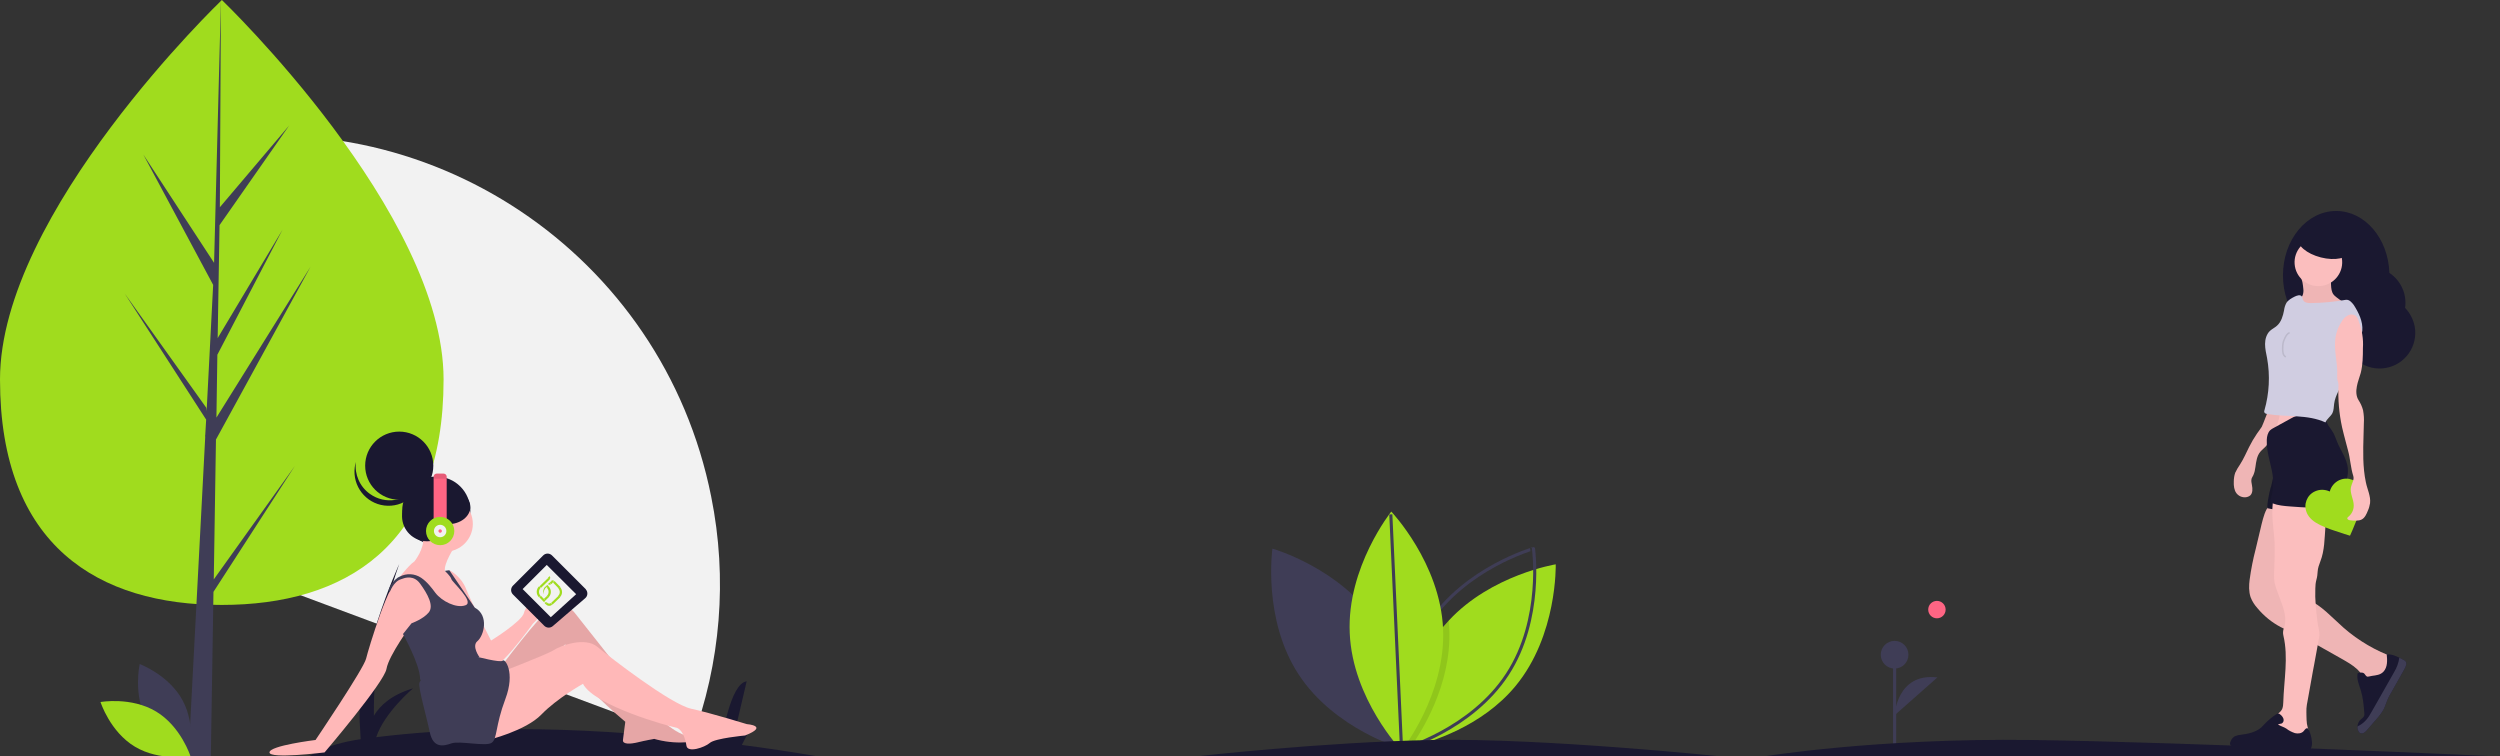 <?xml version="1.0" encoding="UTF-8"?> <!-- Generator: Adobe Illustrator 24.0.0, SVG Export Plug-In . SVG Version: 6.00 Build 0) --> <svg xmlns="http://www.w3.org/2000/svg" xmlns:xlink="http://www.w3.org/1999/xlink" version="1.1" id="Vrstva_1" x="0px" y="0px" viewBox="0 0 1606.8 486.2" xml:space="preserve"><rect x="0" y="0" width="1606.8" height="486.2" fill="#333333" stroke="none"/> <path fill="#F2F2F2" d="M117.9,92.6l56.3,282.9l270.3,100.8c18.8-50.2,23.2-104.6,12.6-157.1C426,163,274.2,61.5,117.9,92.6z"></path> <path fill="#A0DC1E" d="M285.1,243.9c0,107.4-63.8,144.9-142.6,144.9S0,351.3,0,243.9S142.6,0,142.6,0S285.1,136.6,285.1,243.9z"></path> <polygon fill="#3F3D56" points="137.4,372.4 138.8,282.5 199.6,171.4 139.1,268.4 139.7,228 181.6,147.6 139.9,217.3 139.9,217.3 141.1,144.7 185.9,80.6 141.3,133.2 142,0 137.4,176.4 137.7,169.1 92.1,99.3 137,183.1 132.8,264.2 132.6,262.1 80.1,188.6 132.5,269.7 131.9,279.8 131.8,280 131.9,280.8 121.1,486.7 135.5,486.7 137.2,380.4 189.5,299.5 "></polygon> <circle fill="#FF6584" cx="1244.9" cy="391.8" r="5.6"></circle> <line fill="none" stroke="#3F3D56" stroke-width="2" stroke-miterlimit="10" x1="1217.7" y1="484" x2="1217.7" y2="420.8"></line> <circle fill="#3F3D56" cx="1217.7" cy="420.8" r="8.9"></circle> <path fill="#3F3D56" d="M1217.7,459.7c0,0,1.3-27.5,27.5-24.3"></path> <path fill="#3F3D56" d="M884.9,400.6c23.2,35.5,16.8,80.8,16.8,80.8s-43.9-12.4-67.1-48c-23.2-35.5-16.8-80.8-16.8-80.8 S861.7,365.1,884.9,400.6z"></path> <path fill="#A0DC1E" d="M901.8,481c0,0,0.6-0.1,1.6-0.3c0.8-0.2,2-0.4,3.4-0.7c12.5-2.9,45.6-12.9,67.2-39 c27.1-32.7,25.9-78.3,25.9-78.3s-41.4,6.7-68.7,36.1c-1.2,1.3-2.3,2.6-3.5,3.9c-23.6,28.4-25.8,66.7-25.9,76.1 C901.8,480.2,901.8,481,901.8,481z"></path> <path fill="none" stroke="#3F3D56" stroke-width="2" stroke-miterlimit="10" d="M918.5,400.6c-23.2,35.5-16.8,80.8-16.8,80.8 s43.9-12.4,67.1-48c23.2-35.5,16.8-80.8,16.8-80.8S941.7,365.1,918.5,400.6z"></path> <path opacity="0.1" d="M901.8,478.8c0.6,0.7,1.2,1.4,1.6,1.9c1,1.1,1.5,1.7,1.5,1.7s0.7-0.9,1.8-2.4c6.3-8.7,26.4-39.8,24.8-75.6 c-0.1-1.9-0.2-3.7-0.4-5.6c-1.2,1.3-2.3,2.6-3.5,3.9C904.2,431.1,902,469.4,901.8,478.8z"></path> <path fill="#A0DC1E" d="M867.5,406.9c1.8,42.4,33.3,75.5,33.3,75.5s28.5-35.7,26.7-78.1s-33.3-75.5-33.3-75.5 S865.6,364.5,867.5,406.9z"></path> <line fill="none" stroke="#3F3D56" stroke-width="2" stroke-miterlimit="10" x1="900.8" y1="481.2" x2="893.9" y2="330.6"></line> <path fill="#3F3D56" d="M94.2,462.7c8.8,16.4,27.6,23.4,27.6,23.4s4.4-19.5-4.4-35.9c-8.8-16.4-27.6-23.4-27.6-23.4 S85.4,446.3,94.2,462.7z"></path> <path fill="#A0DC1E" d="M100.3,457.3c16,9.6,22.1,28.7,22.1,28.7s-19.7,3.5-35.7-6.1c-16-9.6-22.1-28.7-22.1-28.7 S84.3,447.7,100.3,457.3z"></path> <path fill="#1A1830" d="M526,486.2c-17.1-2.9-33.5-5.4-49.2-7.4l6.2-12.1c-2.1-0.7-11.3,6.2-11.3,6.2l8.2-35 c-10.6,1.3-15.9,37.1-15.9,37.1l-11.8-12.1l5.7,13.6c-48.2-5.7-89.8-7.8-124.9-7.9l5.3-10.3c-2.1-0.7-11.3,6.2-11.3,6.2l8.2-35 c-10.6,1.3-15.9,37.1-15.9,37.1l-11.8-12.1l6.1,14.4c-24,0.4-48,2-71.8,4.9c5.4-16.1,23.7-31.4,23.7-31.4 c-14,4.2-21.3,11.1-25.2,17.6c-0.3-33.2,5.2-66.2,16.3-97.5c0,0-28.9,62.9-25.2,105.1l0.4,7.5c-24.5,3.5-34.1,11.8-34.1,11.8 L526,486.2z"></path> <circle fill="#1A1830" cx="280.4" cy="328.2" r="21.9"></circle> <circle fill="#1A1830" cx="256.6" cy="299.3" r="21.9"></circle> <path fill="#1A1830" d="M237.7,317.4c9.8,7.1,23.5,4.9,30.6-4.9c1.4-2,2.5-4.2,3.2-6.6c-1.5,12-12.5,20.5-24.5,19 s-20.5-12.5-19-24.5c0.1-1.2,0.4-2.4,0.7-3.5C227.8,304.9,231.2,312.8,237.7,317.4z"></path> <circle fill="#FFB8B8" cx="286" cy="336.7" r="17.9"></circle> <path fill="#FFB8B8" d="M292.2,351.4c0,0-7.3,11-6.2,15.7c0,0,4.8,2.2,4.8,2.9c0,0.7,4.4,7.7,4.4,7.7l5.1,6.9l2.2,9.1h-10.6 l-11.7-9.1l-11.3-12.4c0,0-7.7-3.7-11.7-0.7l-2.2,1.8c0,0,7.7-10.2,11.3-12.4c0,0,6.6-8,5.8-16.1L292.2,351.4z"></path> <path fill="#FFB8B8" d="M289.3,366.7c0,0,7.3,4,10.2,11.7c2.9,7.7,16.1,33.3,16.1,33.3s1.1,16.4,0.4,17.2s-9.1-7.3-10.6-9.5 c-1.5-2.2-7.3-28.5-7.3-28.5l-9.5-15.3l-1.8-8.8H289.3z"></path> <path fill="#FFB8B8" d="M312.3,412.8l3.3-1.1c0,0,20.1-12.4,21.2-17.9c1.1-5.5,17.2-23.8,17.5-13.9c0.4,9.9-11.7,20.8-11.7,20.8 s-26.3,36.9-27.8,26.3L312.3,412.8z"></path> <path fill="#FFB8B8" d="M279.1,387.5c0,0-0.4,10.2-14.6,13.9c0,0-14.6,19.7-16.1,28.5c-1.5,8.8-39.8,53.7-39.8,53.7 s-35.4,4.4-35.4,0s29.6-8,29.6-8s31.1-46,32.5-52.3c1.5-6.2,15.3-52.3,21.9-51.9c0,0,6.2-2.9,9.9-0.7 C270.7,372.9,279.1,387.5,279.1,387.5z"></path> <path fill="#FFB8B8" d="M321.8,428.8c0,0,25.6-34.3,31.1-36.5c5.5-2.2,12.4-3.7,16.4,1.5s51.5,65,51.5,65s16.8,17.2,25.2,13.9 c0,0,4.4,3.7-5.8,4.4c-6.7,0.4-13.3-0.4-19.7-2.2c0,0-6.2,1.1-10.6,2.2c-4.4,1.1-9.9,1.5-9.5-1.5l1.5-11.7c0,0-37.6-31.1-38.7-44.2 c0,0,0.7-6.2,0-5.5c-0.7,0.7-16.1,17.2-23,20.8c-6.9,3.7-24.1,8.8-24.1,8.8L321.8,428.8z"></path> <path opacity="0.1" d="M321.8,428.8c0,0,25.6-34.3,31.1-36.5c5.5-2.2,12.4-3.7,16.4,1.5s51.5,65,51.5,65s16.8,17.2,25.2,13.9 c0,0,4.4,3.7-5.8,4.4c-6.7,0.4-13.3-0.4-19.7-2.2c0,0-6.2,1.1-10.6,2.2c-4.4,1.1-9.9,1.5-9.5-1.5l1.5-11.7c0,0-37.6-31.1-38.7-44.2 c0,0,0.7-6.2,0-5.5c-0.7,0.7-16.1,17.2-23,20.8c-6.9,3.7-24.1,8.8-24.1,8.8L321.8,428.8z"></path> <path fill="#FFB8B8" d="M317.8,433.6c0,0,33.6-12.8,38-15.7c4.4-2.9,20.1-8.8,28.1-2.2c8,6.6,47.1,36.9,60.3,39.8 c13.2,2.9,35.8,9.9,35.8,9.9s14.6,1.1-1.1,7.3c0,0-19.4,1.8-22.7,4.8c-3.3,2.9-14.3,6.6-15,1.8s-2.9-11-6.9-11.7 c-4-0.7-52.3-13.9-59.6-28.1c0,0-16.4,9.1-26.7,19.7c-10.2,10.6-34.3,16.4-34.3,16.4L317.8,433.6z"></path> <path fill="#3F3D56" d="M305.8,421.9c0,0,16,4.3,17.3,2.7s8.3,7.2,1.7,24.7s-5.1,25.6-8.8,28.1c-3.7,2.6-20.8-1.5-25.9,0.4 c-5.1,1.8-11.7,3.3-13.9-7.3c-2.2-10.6-7.7-29.2-6.6-31.8c1.1-2.6,6.9-8.4,6.9-8.4l12.1-6.2L305.8,421.9z"></path> <path fill="#3F3D56" d="M250.4,380.8c0,0,2.5-7.1,7.3-8.5c0.4-0.1,0.8-0.2,1.2-0.4c1.8-0.7,7.2-2.2,11.1,3.2 c4.8,6.6,9.1,14.3,5.5,18.6s-11,6.9-11,6.9l-5.5,6.9c0,0,11,19.7,11,28.9c0,0,0.4,3.7,6.6-2.9c6.2-6.6,31.6-11.1,31.6-11.1 s-5.3-7.1-1.3-10.4c4-3.3,7.7-16.4-1.8-21.5l-16.3-24l-2.9,0.4c0,0,3.8,3.5,4.2,5.3c0.4,1.8,15,14.6,9.1,16.8 c-5.8,2.2-15.3-2.6-19.4-8c-2.2-3-5.3-7.1-9.2-9.7c-4.1-2.7-9.3-3-13.7-0.7l-1.2,0.6l0,0c-2.4,1.7-4.3,4-5.4,6.7l-0.4,1L250.4,380.8 z"></path> <circle fill="#1A1830" cx="274.5" cy="331.8" r="16.1"></circle> <ellipse fill="#1A1830" cx="288" cy="325.8" rx="14.3" ry="11.1"></ellipse> <ellipse fill="#A0616A" cx="282.7" cy="343.3" rx="2.4" ry="4.2"></ellipse> <path fill="#FF6584" d="M278.7,306.4v29.1h8.4v-29.1c0-1.1-0.9-2-2-2h-4.5C279.6,304.4,278.7,305.3,278.7,306.4z"></path> <circle fill="#A0DC1E" cx="282.9" cy="341.3" r="9.1"></circle> <circle fill="#F2F2F2" cx="282.9" cy="341.3" r="4"></circle> <circle fill="#FF6584" cx="282.9" cy="341.3" r="1.1"></circle> <path opacity="0.1" d="M278.7,306.4v1.3h8.4v-1.3c0-1.1-0.9-2-2-2h-4.5C279.6,304.4,278.7,305.3,278.7,306.4z"></path> <path fill="#1A1830" d="M376.3,378.5l-21.5-21.5c-1.6-1.6-4.1-1.6-5.7,0l-19.4,19.4c-1.6,1.6-1.6,4.1,0,5.7l20.1,20.1 c1.5,1.5,3.9,1.6,5.5,0.2l20.8-17.9c1.7-1.4,1.9-4,0.4-5.7C376.5,378.6,376.4,378.5,376.3,378.5z"></path> <polygon fill="#F2F2F2" points="370.3,381.9 351.4,363.1 335.9,378.6 354,396.7 "></polygon> <path fill="#1A1830" d="M937.4,486.2H768.3c0,0,81.5-9.3,152.9-10.6s185.2,10.6,185.2,10.6H937.4z"></path> <path fill="#1A1830" d="M1370.2,486.2h236.6c0,0-201.3-9.3-301.3-10.6c-100-1.3-172,10.6-172,10.6H1370.2z"></path> <path fill="#1A1830" d="M1545.8,197.9c1.3-8.8-2.7-17.6-10.1-22.5c-0.7-22.1-15.7-39.8-34.2-39.8c-18.9,0-34.2,18.5-34.2,41.4 s15.3,41.4,34.2,41.4c1.8,0,3.6-0.2,5.3-0.5c2.2,12.5,14.1,20.8,26.6,18.6c12.5-2.2,20.8-14.1,18.6-26.6 C1551.1,205.4,1549,201.2,1545.8,197.9L1545.8,197.9z"></path> <path fill="#FBBEBE" d="M1480.4,185.7c0.2,1.4,0,2.7-0.4,4c-0.8,1.8-2.7,3.5-2.2,5.4c0.4,1.2,1.7,1.9,2.9,2.3c5.7,1.9,12,0.8,18.1,1 c2,0.2,4,0.2,6.1,0.2c2,0,4-0.7,5.6-2c-3.2-1.5-6.1-3.4-8.9-5.6c-0.7-0.5-1.3-1.1-1.8-1.7c-1.3-1.7-1.5-4-1.6-6.1 c-0.1-2.1-0.1-4.2,0-6.3c-4.3,0-8.7-0.1-13-0.1c-1.4,0-5.6-0.3-6.1,1.2c-0.2,0.8,0.7,2.9,0.8,3.8 C1480.1,183.1,1480.3,184.4,1480.4,185.7z"></path> <path opacity="5.000000e-02" d="M1480.4,185.7c0.2,1.4,0,2.7-0.4,4c-0.8,1.8-2.7,3.5-2.2,5.4c0.4,1.2,1.7,1.9,2.9,2.3 c5.7,1.9,12,0.8,18.1,1c2,0.2,4,0.2,6.1,0.2c2,0,4-0.7,5.6-2c-3.2-1.5-6.1-3.4-8.9-5.6c-0.7-0.5-1.3-1.1-1.8-1.7 c-1.3-1.7-1.5-4-1.6-6.1c-0.1-2.1-0.1-4.2,0-6.3c-4.3,0-8.7-0.1-13-0.1c-1.4,0-5.6-0.3-6.1,1.2c-0.2,0.8,0.7,2.9,0.8,3.8 C1480.1,183.1,1480.3,184.4,1480.4,185.7z"></path> <path fill="#FBBEBE" d="M1458.8,264.3c-0.6,4.8-0.1,9.7,1.7,14.3c9.3-1,18.7-1.5,28.1-1.5c-1.6-2.2-2.7-4.7-3-7.4 c-0.2-2.5-0.3-5,0-7.6l-18.2-0.1c-1.3-0.1-2.7,0-4,0.3C1461.5,262.8,1460.6,264,1458.8,264.3z"></path> <path fill="#FBBEBE" d="M1453.7,274.3c-0.9,1.5-2.1,2.9-3.1,4.4c-1.9,2.8-3.6,5.7-5.1,8.7c-1.8,3.7-3.5,7.5-5.7,11 c-1.2,1.7-2.3,3.6-3.2,5.5c-0.6,1.8-0.9,3.8-0.9,5.7c-0.1,2.6,0.2,5.4,1.7,7.4c1.4,1.8,3.6,2.8,5.9,2.6c1.1-0.1,2.2-0.5,3.1-1.3 c1.5-1.6,1.4-4.1,1-6.3c-0.3-1.5-0.7-3.1-0.2-4.6c0.3-0.7,0.7-1.4,1.1-2.1c0.7-1.6,1.1-3.4,1.3-5.2c0.5-3.4,0.9-7,3.1-9.7 c1.2-1.4,2.7-2.5,3.9-3.9c0.6-0.8,1.1-1.6,1.7-2.3c0.9-1,2.2-1.8,2.7-3.1c0.2-0.8,0.4-1.7,0.5-2.6c0.3-1.4,0.8-2.7,1.5-4 c2.1-4.8,2.6-10,3.2-15.2c-2.2-0.1-4.4-0.5-6.5-1.3C1460.1,258.3,1454.3,273.2,1453.7,274.3z"></path> <path opacity="5.000000e-02" d="M1453.7,274.3c-0.9,1.5-2.1,2.9-3.1,4.4c-1.9,2.8-3.6,5.7-5.1,8.7c-1.8,3.7-3.5,7.5-5.7,11 c-1.2,1.7-2.3,3.6-3.2,5.5c-0.6,1.8-0.9,3.8-0.9,5.7c-0.1,2.6,0.2,5.4,1.7,7.4c1.4,1.8,3.6,2.8,5.9,2.6c1.1-0.1,2.2-0.5,3.1-1.3 c1.5-1.6,1.4-4.1,1-6.3c-0.3-1.5-0.7-3.1-0.2-4.6c0.3-0.7,0.7-1.4,1.1-2.1c0.7-1.6,1.1-3.4,1.3-5.2c0.5-3.4,0.9-7,3.1-9.7 c1.2-1.4,2.7-2.5,3.9-3.9c0.6-0.8,1.1-1.6,1.7-2.3c0.9-1,2.2-1.8,2.7-3.1c0.2-0.8,0.4-1.7,0.5-2.6c0.3-1.4,0.8-2.7,1.5-4 c2.1-4.8,2.6-10,3.2-15.2c-2.2-0.1-4.4-0.5-6.5-1.3C1460.1,258.3,1454.3,273.2,1453.7,274.3z"></path> <ellipse transform="matrix(0.998 -7.088862e-02 7.088862e-02 0.998 -8.197 105.996)" fill="#FBBEBE" cx="1489.3" cy="168.5" rx="15.3" ry="15.3"></ellipse> <path fill="#FBBEBE" d="M1458.7,324.5c-2.9,3.4-4,8-5.1,12.3l-3.8,16c-1.7,6.5-3,13.1-3.9,19.7c-0.5,3.8-0.6,7.7,0.6,11.3 c1,2.7,2.6,5.1,4.5,7.2c4.1,4.9,9.1,9,14.8,12c3,1.6,6.2,2.8,9.3,4.1c4.6,2.1,9,4.5,13.4,7l16.5,9.3c3.5,2,7.1,4,10.1,6.8 c2.7,2.6,4.8,5.8,6.2,9.3c0.2,0.9,0.7,1.8,1.4,2.4c0.9,0.6,2.2,0.4,3.3,0.1c8.2-2.7,13.6-10.6,13.2-19.3 c-12.1-4.3-23.3-10.8-33-19.3c-7.4-6.5-14-14.2-23-18.2c-3.9-1.7-8.6-3-10.5-6.9c-0.7-1.8-1-3.7-1-5.7c-0.2-5.3-0.3-10.7,0.7-15.9 c0.9-4.4,2.5-8.6,3.8-13c2.5-8.7,3.4-17.7,4.2-26.7c-5.9-0.7-11.8-1.1-17.7-1c-0.5-0.1-1,0.1-1.5,0.4c-0.3,0.3-0.4,0.7-0.5,1.2 C1460.4,320.1,1460.3,322.7,1458.7,324.5z"></path> <path opacity="5.000000e-02" d="M1458.7,324.5c-2.9,3.4-4,8-5.1,12.3l-3.8,16c-1.7,6.5-3,13.1-3.9,19.7c-0.5,3.8-0.6,7.7,0.6,11.3 c1,2.7,2.6,5.1,4.5,7.2c4.1,4.9,9.1,9,14.8,12c3,1.6,6.2,2.8,9.3,4.1c4.6,2.1,9,4.5,13.4,7l16.5,9.3c3.5,2,7.1,4,10.1,6.8 c2.7,2.6,4.8,5.8,6.2,9.3c0.2,0.9,0.7,1.8,1.4,2.4c0.9,0.6,2.2,0.4,3.3,0.1c8.2-2.7,13.6-10.6,13.2-19.3 c-12.1-4.3-23.3-10.8-33-19.3c-7.4-6.5-14-14.2-23-18.2c-3.9-1.7-8.6-3-10.5-6.9c-0.7-1.8-1-3.7-1-5.7c-0.2-5.3-0.3-10.7,0.7-15.9 c0.9-4.4,2.5-8.6,3.8-13c2.5-8.7,3.4-17.7,4.2-26.7c-5.9-0.7-11.8-1.1-17.7-1c-0.5-0.1-1,0.1-1.5,0.4c-0.3,0.3-0.4,0.7-0.5,1.2 C1460.4,320.1,1460.3,322.7,1458.7,324.5z"></path> <path fill="#1A1830" d="M1545.4,430c-3,5.3-5.9,10.5-8.9,15.8c-0.7,1.2-1.4,2.4-1.9,3.7c-1,2.2-1.6,4.5-2.7,6.6 c-1.3,2.2-2.8,4.3-4.6,6.2c-1.9,2.2-3.9,4.5-5.8,6.7c-0.6,0.8-1.4,1.5-2.2,2c-0.9,0.5-2,0.5-2.8-0.1c-0.3-0.3-0.6-0.6-0.7-1 c-0.5-0.9-0.7-2-0.6-3c0.1-1.7,0.8-3.3,2.1-4.5c0.8-0.7,1.8-1.3,2.2-2.3c0.1-0.6,0.2-1.1,0.1-1.7c-0.4-5-0.8-10-2.3-14.8 c-1.1-3.6-2.8-7.2-2-10.9c1.5-0.5,3.6-0.8,4.5,0.5c1.8,2.6,1.9,1.6,4.7,1.2c2.8-0.4,5.4-0.6,7.4-2.7c2.7-2.9,2.5-7.3,2.1-11.2 c2.8-0.1,5.6,0.9,8.1,2.2c0.9,0.5,1.8,0.9,2.7,1.4c0.5,0.2,0.9,0.5,1.3,0.9C1547.1,426.3,1546.3,428.4,1545.4,430z"></path> <path fill="#1A1830" d="M1459.9,311.8c-1,3.1-1.7,6.3-2.2,9.5c-0.3,1.8-0.4,3.5-0.5,5.3c6,1.4,12.3,1.5,18.5,1.6l25.9,0.3 c0.6-3.5,0.8-7,0.7-10.6c-0.4-5.8-2.6-11.5-2.2-17.3c-7.1-1.3-14.3-2-21.5-2.3c-1.3-0.1-2.6,0-3.9,0.4c-1.2,0.4-2.2,1.3-3.3,1.8 c-2.5,1.2-6.3,0.6-8.5,2.6C1460.9,304.8,1460.6,309.3,1459.9,311.8z"></path> <path opacity="0.1" d="M1459.9,311.8c-1,3.1-1.7,6.3-2.2,9.5c-0.3,1.8-0.4,3.5-0.5,5.3c6,1.4,12.3,1.5,18.5,1.6l25.9,0.3 c0.6-3.5,0.8-7,0.7-10.6c-0.4-5.8-2.6-11.5-2.2-17.3c-7.1-1.3-14.3-2-21.5-2.3c-1.3-0.1-2.6,0-3.9,0.4c-1.2,0.4-2.2,1.3-3.3,1.8 c-2.5,1.2-6.3,0.6-8.5,2.6C1460.9,304.8,1460.6,309.3,1459.9,311.8z"></path> <path fill="#FBBEBE" d="M1461.3,320.3c-2,9.2,0.1,18.7,0.6,28.1c0.3,6.7-0.1,13.5-0.3,20.2c-0.1,1.9,0,3.9,0.3,5.8 c0.4,1.7,0.9,3.4,1.5,5l2.3,6.2c2.2,5.8,4.4,12.1,2.2,18.1c-0.6,1.6-0.7,3.3-0.3,4.9c3.3,13.9,0.3,28.7-0.1,43 c0,1.4-0.2,2.8-0.7,4.1c-1.2,2.5-4.1,3.7-5.7,6.1c-1.9,2.8-1.2,6.8,1,9.4c2.2,2.6,5.6,3.8,9,4.1c4.2,0.3,8.4-0.7,12.6-1.3l0.5-0.4 c0.5-2.9-1.1-5.5-1.5-8.4c-0.2-1.7-0.3-3.5-0.3-5.2c0-1.6-0.1-3.1,0-4.7c0.1-1.6,0.4-3.2,0.7-4.7l3.5-19.5l0.8-4.2l3.2-17.5 c0.6-3.3-0.9-7-1.2-10.3c-0.8-6.9-1.6-13.8-1.3-20.8c0-1.9,0.2-3.8,0.7-5.7c0.5-1.7,0.7-3.5,0.8-5.3c0.1-2.1,0.9-4.3,1.7-6.4 c2.8-7.1,2.7-14.9,3.3-22.4c0.1-1.6,0.4-3.2,0.9-4.7c0.9-2.3,2.6-4.2,4-6.2c1.4-2,2.4-4.6,1.6-7c-1.2-3.7-6.3-4.9-9.4-6 c-5.3-1.9-11.1-2.1-16.5-0.6C1470.1,315.5,1465.6,317.6,1461.3,320.3z"></path> <path fill="#1A1830" d="M1484.8,482.1c-0.2,0.4-0.5,0.7-0.9,0.9c-0.4,0.2-0.9,0.2-1.3,0.2c-6.9-0.1-13.7-0.3-20.6-0.4 c-2.5-0.1-5.1,0-7.6,0.3c-2,0.3-4,0.9-6,1c-4.7,0.3-9.1-1.9-13.3-3.9c-0.7-0.3-1.2-0.7-1.6-1.3c-0.3-0.6-0.3-1.4,0-2 c0.4-1.3,1.2-2.5,2.3-3.3c0.1-0.1,0.3-0.2,0.4-0.3c1.2-0.5,2.4-0.9,3.7-1c4.8-0.6,9.8-1.6,13.4-4.7c1-0.9,1.9-2,2.9-3 c2-2,4.2-3.8,6.6-5.4c0.5-0.4,1.1-0.7,1.7-0.6c0.4,0.1,0.7,0.3,0.9,0.5c1,0.7,1.8,1.7,2.2,2.8c0.4,1.2,0,2.5-1.1,3.1 c-0.8,0.3-1.7,0.2-2.4,0.6c1.5,1.1,3.8,1.6,5.4,2.7c1.6,1.3,3.5,2.2,5.5,2.9c2,0.5,4.4,0.2,5.7-1.4c0.7-0.9,1.6-2.2,2.6-1.6 c0.3,0.2,0.6,0.6,0.7,1c1,2.3,1.7,4.8,1.9,7.3C1486.2,478.3,1485.8,480.4,1484.8,482.1z"></path> <path fill="#1A1830" d="M1479.3,267c-1.2,0-2.4,0.1-3.5,0.4c-1.1,0.4-2.2,0.8-3.1,1.4l-11.3,6.2c-0.8,0.4-1.6,0.9-2.3,1.5 c-1.6,1.6-2.1,4-2.2,6.2c-0.4,8.8,3.6,17.2,4.1,25.9c0.2,3.9-0.3,7.8-1.4,11.6c-0.3,0.9-0.6,2.1,0.1,2.8c0.3,0.2,0.6,0.4,0.9,0.5 c3.6,1.4,7.4,1.7,11.3,2c9.3,0.7,18.7,1.4,28,0.2c0.5,0,0.9-0.2,1.3-0.4c0.5-0.4,0.9-1,1.1-1.6c1.2-2.7,2.3-5.5,3.4-8.3 c1.9-4.6,3.8-9.5,3.3-14.5c-0.6-6.2-4.7-11.4-7-17.2c-0.7-1.7-1.3-3.5-2.1-5.1c-1-1.7-2-3.3-3.2-4.8c-0.9-1.3-1.8-4.2-2.9-5.1 c-1.4-1.1-5.2-1.1-6.9-1.3C1484.3,267.1,1481.8,266.9,1479.3,267z"></path> <path fill="#3F3D56" d="M1545.4,430c-3,5.3-5.9,10.5-8.9,15.8c-0.7,1.2-1.4,2.4-1.9,3.7c-1,2.2-1.6,4.5-2.7,6.6 c-1.3,2.2-2.8,4.3-4.6,6.2c-1.9,2.2-3.9,4.5-5.8,6.7c-0.6,0.8-1.4,1.5-2.2,2c-0.9,0.5-2,0.5-2.8-0.1c-0.3-0.3-0.6-0.6-0.7-1 c-0.5-0.9-0.7-2-0.6-3c2.1-1,4-2.4,5.6-4.2c1.3-1.5,2.4-3.2,3.3-4.9c0.8-1.4,1.6-2.8,2.4-4.2c4.1-7.2,8.2-14.4,12.3-21.7 c1.7-2.8,2.8-5.9,3.3-9.2c0.9,0.5,1.8,0.9,2.7,1.4c0.5,0.2,0.9,0.5,1.3,0.9C1547.1,426.3,1546.3,428.4,1545.4,430z"></path> <path fill="#D0CDE1" d="M1507.7,192.7c-7.4,1.3-15,2-22.5,2.1c-1.9,0-4.1-0.2-4.9-1.9c-0.4-0.8-0.4-1.8-0.9-2.4 c-1-1.3-3-0.6-4.5,0.1c-2,1-4.2,2.2-5.4,4.1c-0.8,1.5-1.3,3.1-1.5,4.8c-0.7,3.6-1.8,7.4-4.5,9.8c-1.4,1.3-3.2,2.1-4.6,3.4 c-2.2,2.1-3.1,5.4-3.1,8.4c0,3.1,0.7,6.1,1.3,9.1c2,11.2,1.4,22.6-1.7,33.5c-0.2,0.4-0.2,0.8-0.1,1.2c0.2,0.8,1.2,1.1,2,1.2 c12.5,2.1,25.8,0.1,37.3,5.4c1-2.4,3.3-3.7,4.5-6c0.9-1.8,0.8-4,1.1-6c0.7-5.5,4.2-10.3,6.2-15.5c1.8-4.6,2.4-9.6,4.8-13.8 c0.9-1.5,2-2.9,2.8-4.4c2.1-4.2,3.5-8.6,4.3-13.2c0.5-5.9-2.3-11.6-5.5-16.6C1511.5,194.3,1509.9,192.4,1507.7,192.7z"></path> <path opacity="0.1" fill="none" stroke="#000000" stroke-miterlimit="10" d="M1471.6,213.9c-1.4,0.3-2.3,1.8-2.9,3.1 c-0.4,0.8-0.8,1.7-1.1,2.6c-0.4,1.5-0.5,3-0.5,4.6c0,1,0.1,1.9,0.3,2.9c0.2,1,0.8,1.8,1.7,2.3"></path> <path fill="#A0DC1E" d="M1510.4,344.3l1.5-3.4c5.2-12.3,8.6-20.4,5.6-27c-2.3-5.3-8.4-7.7-13.7-5.4c-0.1,0-0.2,0.1-0.3,0.1 c-3,1.4-5.3,4.1-6.1,7.3c-3-1.4-6.5-1.5-9.5-0.1c-5.2,2.3-7.6,8.5-5.3,13.7c0,0.1,0.1,0.2,0.1,0.3c3.1,6.6,11.4,9.3,24.1,13.4 L1510.4,344.3z"></path> <ellipse transform="matrix(0.248 -0.969 0.969 0.248 970.909 1565.085)" fill="#1A1830" cx="1493.1" cy="157.4" rx="8.4" ry="17.1"></ellipse> <path fill="#FBBEBE" d="M1500.9,218.4c0.4-4.3,1.9-8.4,4.3-12c0.9-1.6,2.3-2.9,3.9-3.7c1.6-0.9,3.6-0.7,5.1,0.4 c0.9,1,1.5,2.1,1.8,3.4c2.1,5.5,3.1,11.4,2.7,17.2c0,5.4-0.1,10.8-1.4,16c-0.8,2.9-2,5.8-2.5,8.7c-0.6,3-0.5,6.3,1.1,8.8 c1.3,2,2.3,4.2,2.9,6.5c0.5,2.8,0.7,5.6,0.5,8.4l-0.2,7.7c-0.3,10.1-0.6,20.3,1.5,30.2c0.9,4.5,3.2,8.8,2.7,13.4 c-0.3,1.7-0.7,3.3-1.4,4.8c-0.9,2.2-1.9,4.6-4,5.7c-1,0.5-2.1,0.7-3.3,0.7c-1.4,0.1-2.8,0-4.2-0.2c-0.9-0.1-2-0.7-1.7-1.5 c0.1-0.3,0.3-0.5,0.6-0.7c2.2-1.8,3.5-4.4,3.5-7.3c0-4-2.6-7.9-1.8-11.8c0.5-2.4,2.3-4.8,1.5-7.2c-1.7-5.3-1.9-11.1-3.4-16.5 l-1.4-5.3c-0.8-3.2-1.7-6.3-2.4-9.5c-1.9-8.8-2.7-17.9-2.3-26.9c0.1-1.4-0.7-3-0.8-4.4c-0.1-1.7,0-3.3,0-5 C1502,231.7,1500.2,225.2,1500.9,218.4z"></path> <g> <path fill="#A0DC1E" d="M353.2,370.3l-1,1l1,1C353.8,371.8,353.8,370.9,353.2,370.3z"></path> </g> <g> <path fill="#A0DC1E" d="M349.9,387.5l1,1l1-1C351.4,387,350.5,386.9,349.9,387.5z"></path> </g> <g> <path fill="#A0DC1E" d="M354.2,375.4l-1-1l-1,1C352.7,375.9,353.6,376,354.2,375.4z"></path> </g> <g> <path fill="#A0DC1E" d="M354.2,373.4l1,1l1-1C355.7,372.9,354.8,372.8,354.2,373.4z"></path> </g> <rect x="349.2" y="370.6" transform="matrix(0.694 0.72 -0.72 0.694 376.914 -137.27)" fill="#A0DC1E" width="1.4" height="7.9"></rect> <g> <path fill="#A0DC1E" d="M347.5,377.8l-1-1c-2,1.9-2.1,5.1-0.1,7.1l1-1C346.1,381.5,346.1,379.2,347.5,377.8z"></path> </g> <g> <path fill="#A0DC1E" d="M351.5,383l1,1c2-1.9,2.1-5.1,0.1-7.1l-1,1C353,379.3,352.9,381.6,351.5,383z"></path> </g> <rect x="346.3" y="384.2" transform="matrix(0.694 0.72 -0.72 0.694 383.923 -133.049)" fill="#A0DC1E" width="4.3" height="1.4"></rect> <rect x="350.2" y="383" transform="matrix(0.694 0.72 -0.72 0.694 384.37 -135.019)" fill="#A0DC1E" width="1.4" height="2.9"></rect> <rect x="350.9" y="376.2" transform="matrix(0.694 0.72 -0.72 0.694 379.108 -137.808)" fill="#A0DC1E" width="1.4" height="1.4"></rect> <g> <path fill="#A0DC1E" d="M351.1,377.4l-0.5-0.5c-1.4,1.3-1.8,3.3-1.1,5C349.3,380.3,349.8,378.6,351.1,377.4z"></path> </g> <rect x="353.5" y="373.7" transform="matrix(0.694 0.72 -0.72 0.694 378.109 -140.425)" fill="#A0DC1E" width="1.4" height="1.4"></rect> <rect x="354.9" y="375.1" transform="matrix(0.694 0.72 -0.72 0.694 380.196 -142.421)" fill="#A0DC1E" width="5.4" height="1.4"></rect> <rect x="356.2" y="382.3" transform="matrix(0.694 0.72 -0.72 0.694 387.085 -138.904)" fill="#A0DC1E" width="1.4" height="6.8"></rect> <g> <path fill="#A0DC1E" d="M351.9,387.5l-1,1c1.1,1.1,2.9,1.2,4,0.1l-1-1C353.4,388.1,352.5,388.1,351.9,387.5z"></path> </g> <g> <path fill="#A0DC1E" d="M359.9,377.3l-1,1c1.2,1.3,1.2,3.3-0.1,4.6l1,1C361.7,382.1,361.7,379.1,359.9,377.3z"></path> </g> </svg> 